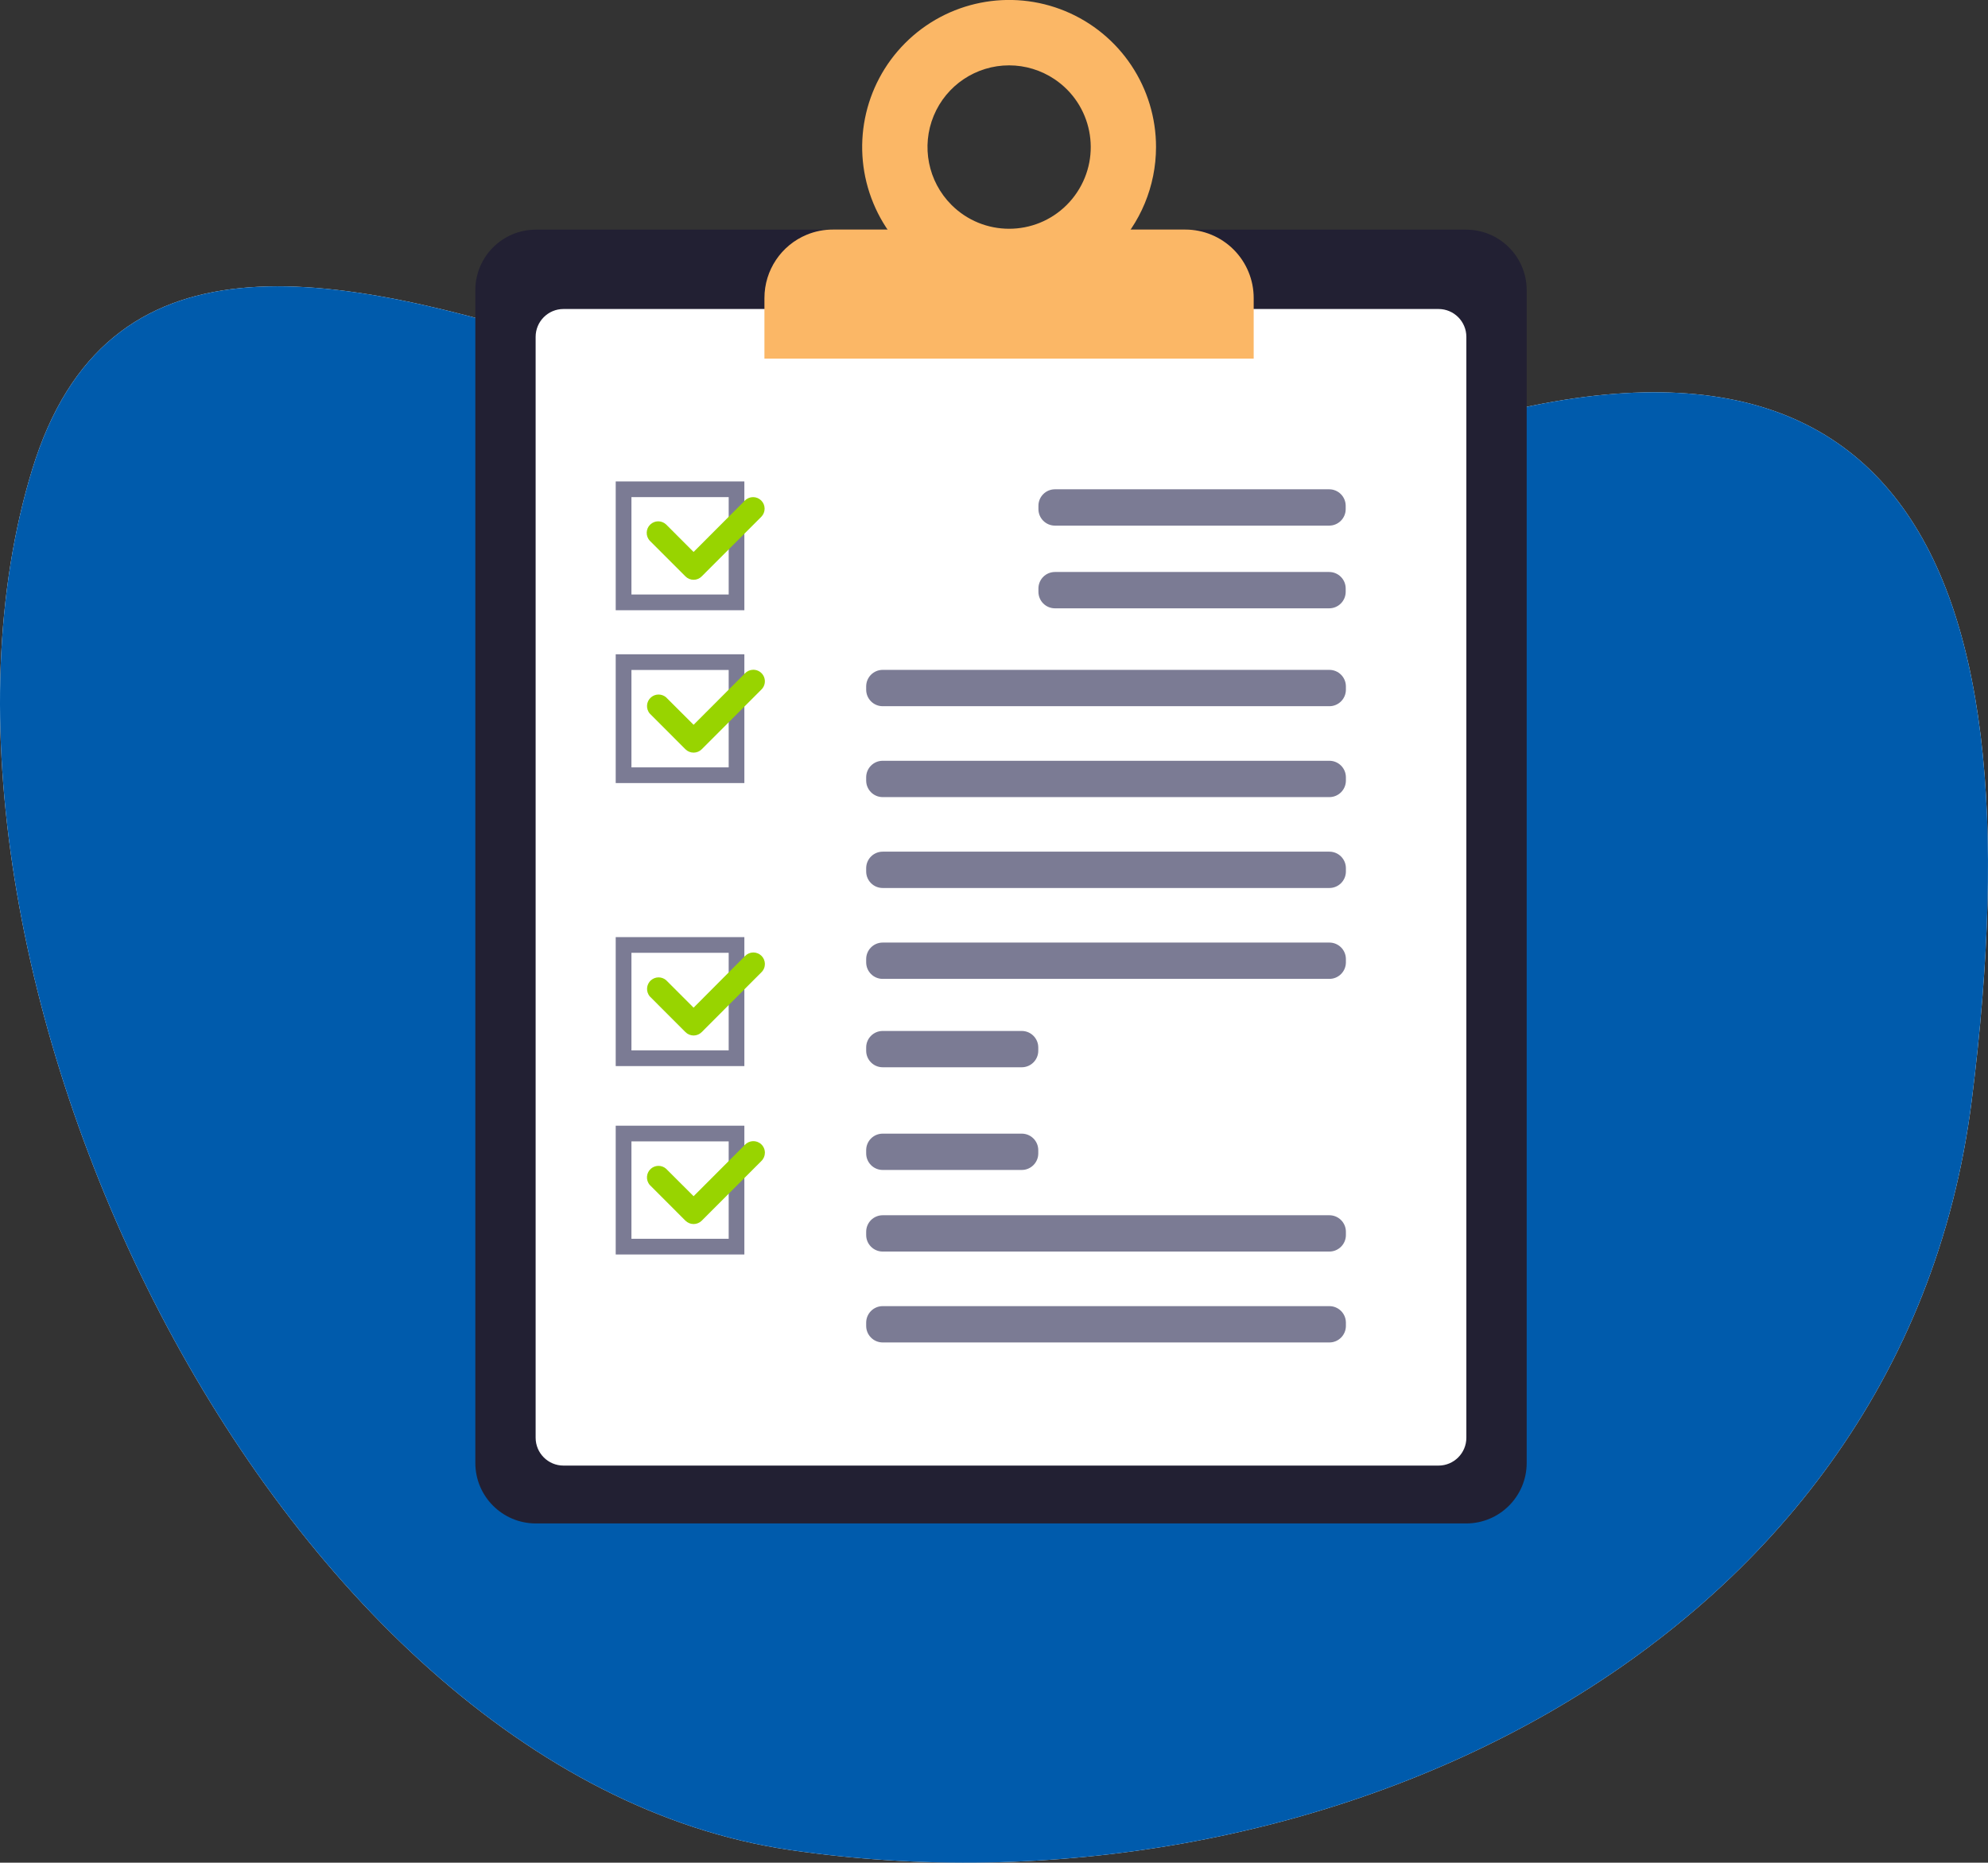 <?xml version="1.0" encoding="utf-8"?>
<!-- Generator: Adobe Illustrator 16.0.0, SVG Export Plug-In . SVG Version: 6.00 Build 0)  -->
<!DOCTYPE svg PUBLIC "-//W3C//DTD SVG 1.1//EN" "http://www.w3.org/Graphics/SVG/1.1/DTD/svg11.dtd">
<svg version="1.1" id="圖層_1" xmlns="http://www.w3.org/2000/svg" xmlns:xlink="http://www.w3.org/1999/xlink" x="0px" y="0px"
	 width="223.125px" height="209.076px" viewBox="32.652 8 223.125 209.076" enable-background="new 32.652 8 223.125 209.076"
	 xml:space="preserve">
<rect x="32.652" y="8" width="223.125" height="209.076" fill="#333333" stroke="none"/>
<path fill="#FFFFFF" d="M121.296,215.648c58.455,8.584,124.802-21.808,132.654-84.111c7.853-62.304-8.414-96.706-72.208-70.816
	c-45.795,18.585-128.824-54.492-145.484,0C19.598,115.213,62.841,207.064,121.296,215.648L121.296,215.648z"/>
<path fill="#005BAC" d="M121.296,215.648c58.455,8.584,124.802-21.808,132.654-84.111c7.853-62.304-8.414-96.706-72.208-70.816
	c-45.795,18.585-128.824-54.492-145.484,0C19.598,115.213,62.841,207.064,121.296,215.648L121.296,215.648z"/>
<g>
	<defs>
		<rect id="SVGID_1_" x="86" y="8" width="118" height="171"/>
	</defs>
	<clipPath id="SVGID_2_">
		<use xlink:href="#SVGID_1_"  overflow="visible"/>
	</clipPath>
	<g clip-path="url(#SVGID_2_)">
		<path fill="#222033" d="M197.209,33.778H92.791c-3.751,0.003-6.791,3.045-6.79,6.797v131.627C86,175.953,89.039,178.996,92.79,179
			h104.42c3.753-0.002,6.792-3.046,6.791-6.798V40.575C204.002,36.823,200.963,33.78,197.209,33.778L197.209,33.778L197.209,33.778z
			"/>
		<path fill="#FFFFFF" d="M194.105,42.684h-98.21c-1.728,0.001-3.127,1.402-3.126,3.13l0,0v123.561c0,1.729,1.4,3.13,3.126,3.13
			h98.21c1.727-0.001,3.127-1.402,3.125-3.13l0,0V45.814C197.23,44.086,195.831,42.684,194.105,42.684z"/>
		<path fill="#FBB766" d="M126.142,33.766h39.543c2.035,0,3.987,0.81,5.428,2.251c1.439,1.442,2.248,3.396,2.248,5.433v6.804
			h-54.912V41.45c0-3.111,1.875-5.916,4.75-7.104C124.132,33.961,125.132,33.764,126.142,33.766z"/>
		<path fill="#FBB766" d="M145.916,41.007c-3.262,0.001-6.451-0.966-9.163-2.779c-2.713-1.814-4.828-4.392-6.076-7.407
			c-2.556-6.167-1.146-13.266,3.571-17.99c4.715-4.72,11.809-6.133,17.973-3.58c3.014,1.25,5.59,3.365,7.401,6.079
			c1.812,2.715,2.778,5.906,2.778,9.17c-0.003,4.375-1.74,8.57-4.832,11.666C154.479,39.26,150.288,41.001,145.916,41.007
			L145.916,41.007z M145.916,15.336c-3.708-0.002-7.051,2.232-8.468,5.658c-1.418,3.427-0.635,7.371,1.986,9.997
			c3.571,3.578,9.367,3.583,12.945,0.011c0.43-0.429,0.814-0.899,1.15-1.404c2.813-4.214,1.675-9.909-2.539-12.72
			C149.487,15.875,147.723,15.339,145.916,15.336z"/>
		<path fill="#7B7B94" d="M181.855,83.19h-50.132c-1.025,0-1.855,0.832-1.855,1.857v0.365c0,1.025,0.831,1.856,1.855,1.856h50.132
			c1.025,0,1.855-0.832,1.855-1.856v-0.365C183.711,84.022,182.881,83.191,181.855,83.19L181.855,83.19z M181.833,72.203h-30.778
			c-1.025,0-1.855,0.832-1.854,1.856c0,0,0,0,0,0.001v0.364c0,1.026,0.829,1.857,1.854,1.857h30.778
			c1.024,0,1.854-0.831,1.854-1.855c0,0,0-0.001,0-0.002V74.06C183.688,73.035,182.857,72.203,181.833,72.203L181.833,72.203z
			 M181.833,62.92h-30.778c-1.025,0-1.855,0.832-1.854,1.856c0,0,0,0.001,0,0.001v0.365c0,1.025,0.829,1.856,1.854,1.856h30.778
			c1.024,0,1.854-0.831,1.854-1.855c0,0,0,0,0-0.001v-0.365C183.688,63.752,182.857,62.921,181.833,62.92L181.833,62.92z
			 M147.328,135.246h-15.605c-1.025,0-1.855,0.831-1.855,1.855v0.365c0,1.025,0.831,1.856,1.855,1.856h15.605
			c1.024,0,1.855-0.831,1.855-1.855v-0.001v-0.365C149.184,136.077,148.354,135.246,147.328,135.246z M147.328,123.72h-15.605
			c-1.025,0.001-1.855,0.831-1.855,1.856v0.365c0,1.024,0.831,1.855,1.855,1.855h15.605c1.024,0,1.855-0.83,1.855-1.855l0,0v-0.365
			C149.184,124.551,148.354,123.72,147.328,123.72z M181.855,93.393h-50.132c-1.025,0-1.855,0.832-1.855,1.857v0.364
			c0,1.025,0.831,1.857,1.855,1.857h50.132c1.025,0,1.855-0.832,1.855-1.857V95.25C183.711,94.225,182.881,93.394,181.855,93.393z
			 M181.855,103.595h-50.132c-1.025,0.001-1.855,0.833-1.855,1.857v0.365c0,1.025,0.831,1.856,1.855,1.856h50.132
			c1.025,0,1.855-0.831,1.855-1.856v-0.365C183.711,104.427,182.881,103.596,181.855,103.595z M181.855,113.798h-50.132
			c-1.025,0.001-1.855,0.832-1.855,1.856v0.365c0,1.025,0.831,1.856,1.855,1.856h50.132c1.025,0,1.855-0.832,1.855-1.856v-0.365
			C183.711,114.629,182.881,113.799,181.855,113.798z M181.855,144.405h-50.132c-1.025,0-1.855,0.831-1.855,1.855v0.365
			c0,1.024,0.831,1.856,1.855,1.856h50.132c1.025-0.001,1.855-0.832,1.855-1.856v-0.365
			C183.711,145.236,182.881,144.405,181.855,144.405z M181.855,154.607h-50.132c-1.025,0-1.855,0.832-1.855,1.856v0.364
			c0,1.025,0.831,1.857,1.855,1.857h50.132c1.025-0.001,1.855-0.832,1.855-1.857v-0.364
			C183.711,155.439,182.881,154.607,181.855,154.607z M116.196,76.494h-14.439V62.04h14.439V76.494z M103.522,74.727h10.915V63.801
			h-10.915V74.727z"/>
		<path fill="#98D400" d="M110.498,73.078c-0.344,0.001-0.673-0.136-0.914-0.381l-4-4c-0.488-0.524-0.459-1.345,0.064-1.833
			c0.233-0.217,0.538-0.341,0.855-0.348c0.336-0.006,0.661,0.119,0.906,0.348l3.088,3.09l5.76-5.771
			c0.504-0.507,1.323-0.51,1.83-0.006c0.246,0.244,0.383,0.577,0.382,0.923c0,0.344-0.137,0.674-0.38,0.917l-6.679,6.68
			C111.17,72.942,110.841,73.08,110.498,73.078z"/>
		<path fill="#7B7B94" d="M116.196,95.895h-14.439V81.44h14.439V95.895L116.196,95.895z M103.522,94.134h10.915V83.201h-10.915
			v10.931V94.134z"/>
		<path fill="#98D400" d="M110.498,92.479c-0.342,0-0.671-0.135-0.914-0.376l-4-4.004c-0.466-0.543-0.405-1.361,0.138-1.828
			c0.485-0.417,1.202-0.418,1.688-0.001l3.088,3.085l5.76-5.766c0.239-0.257,0.572-0.406,0.923-0.412
			c0.536-0.01,1.022,0.311,1.223,0.808c0.202,0.497,0.077,1.066-0.314,1.433l-6.679,6.685
			C111.168,92.344,110.84,92.479,110.498,92.479L110.498,92.479z"/>
		<path fill="#7B7B94" d="M116.196,127.663h-14.439v-14.476h14.439V127.663z M103.522,125.902h10.915v-10.954h-10.915V125.902z"/>
		<path fill="#98D400" d="M110.498,124.23c-0.343-0.002-0.672-0.139-0.914-0.381l-4-4.005c-0.464-0.544-0.399-1.362,0.145-1.827
			c0.484-0.413,1.196-0.414,1.681-0.001l3.088,3.09l5.76-5.783c0.118-0.127,0.261-0.229,0.42-0.299
			c0.32-0.145,0.685-0.151,1.01-0.019c0.664,0.267,0.985,1.021,0.719,1.685c-0.071,0.176-0.179,0.333-0.317,0.462l-6.679,6.697
			C111.169,124.092,110.841,124.229,110.498,124.23z"/>
		<path fill="#7B7B94" d="M116.196,148.809h-14.439v-14.455h14.439V148.809z M103.522,147.047h10.915v-10.932h-10.915V147.047z"/>
		<path fill="#98D400" d="M110.498,145.393c-0.342,0-0.671-0.135-0.914-0.377l-4-4.004c-0.471-0.54-0.415-1.359,0.125-1.831
			c0.224-0.195,0.508-0.308,0.805-0.319c0.329-0.01,0.649,0.104,0.896,0.322l3.088,3.084l5.76-5.766
			c0.486-0.523,1.304-0.555,1.828-0.069c0.27,0.251,0.42,0.604,0.414,0.973c-0.005,0.351-0.152,0.686-0.409,0.926l-6.679,6.685
			C111.168,145.258,110.84,145.393,110.498,145.393z"/>
	</g>
</g>
</svg>
